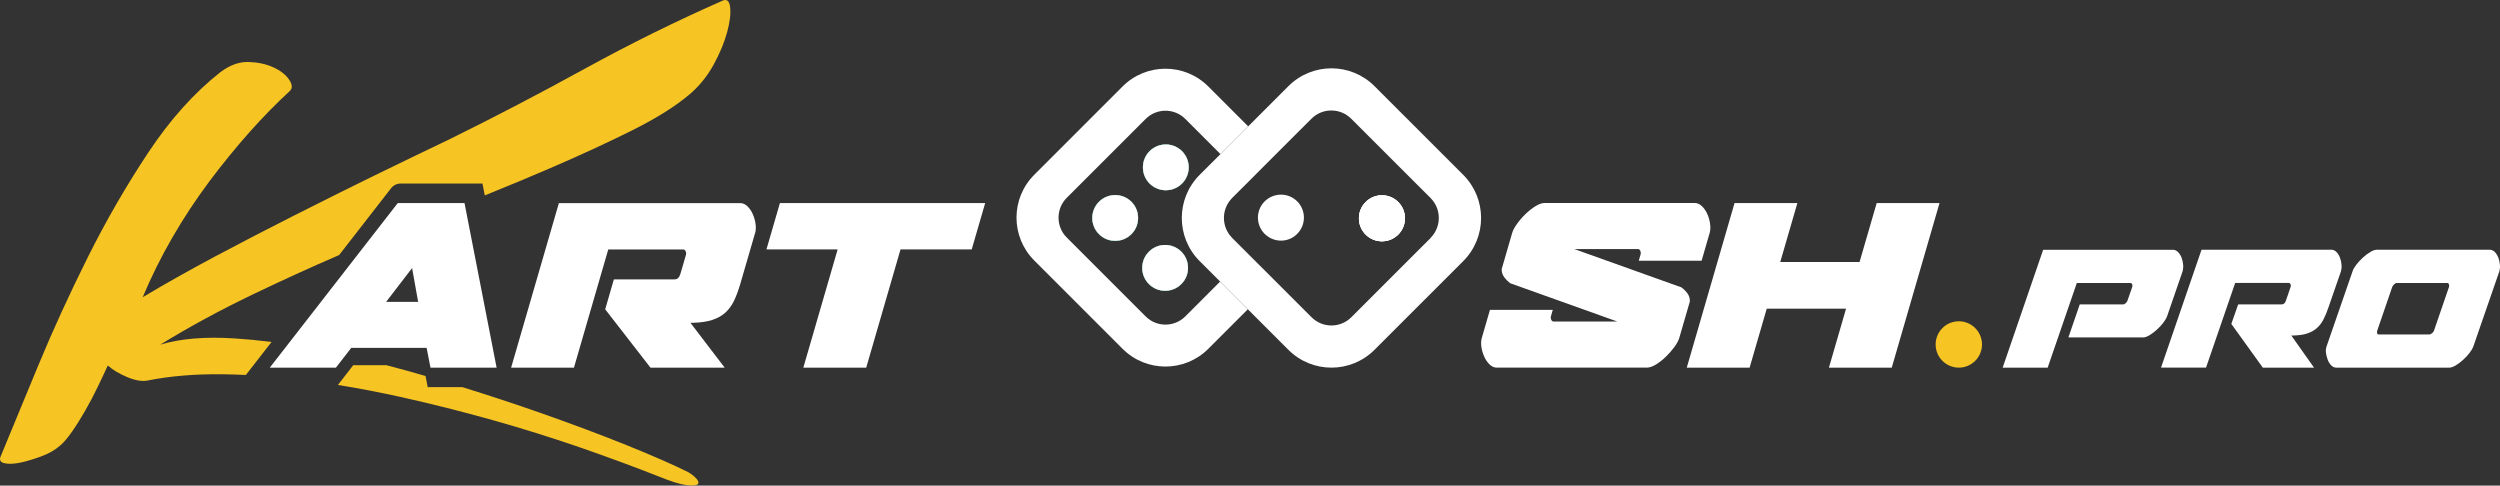 <?xml version="1.0" encoding="UTF-8"?>
<svg id="Layer_2" data-name="Layer 2" xmlns="http://www.w3.org/2000/svg" viewBox="0 0 532.72 103.47">
  <rect x="0" y="0" width="532.72" height="103.47" fill="#333333" stroke="none"/>
  <defs>
    <style>
      .cls-1 {
        fill: #fff;
      }

      .cls-2 {
        fill: #0e7c5c;
      }

      .cls-3 {
        fill: #f6c423;
      }
    </style>
  </defs>
  <g id="Layer_1-2" data-name="Layer 1">
    <g>
      <path class="cls-3" d="m155.58,1.51c-.17-1.36-.74-1.8-1.69-1.33-9.94,4.38-19.69,9.2-29.27,14.46-9.58,5.27-19.16,10.27-28.74,14.99-4.96,2.37-10.29,4.94-15.97,7.71-5.68,2.78-11.38,5.62-17.12,8.52-5.74,2.9-11.38,5.82-16.94,8.78-5.56,2.96-10.7,5.86-15.44,8.69,1.78-4.26,3.87-8.48,6.3-12.69,2.42-4.2,5.06-8.18,7.89-11.97,2.84-3.79,5.71-7.3,8.61-10.56,2.9-3.25,5.71-6.12,8.43-8.61.71-.59.71-1.41,0-2.48-.71-1.07-1.84-1.96-3.37-2.66-1.54-.71-3.31-1.09-5.32-1.15-2.02-.06-4.03.68-6.04,2.21-5.56,4.38-10.68,10.09-15.34,17.12-4.67,7.04-8.96,14.46-12.86,22.27-3.9,7.81-7.42,15.5-10.56,23.07-3.13,7.57-5.82,14.07-8.07,19.52-.24.71.09,1.16.98,1.33.89.18,2.01.12,3.36-.17,1.36-.3,2.84-.74,4.44-1.34,1.59-.59,2.92-1.36,3.99-2.31.71-.59,1.54-1.57,2.49-2.92.95-1.36,1.89-2.87,2.84-4.53.95-1.65,1.84-3.34,2.66-5.06.83-1.71,1.53-3.22,2.13-4.52,1.06.95,2.45,1.77,4.17,2.49,1.71.71,3.16.95,4.34.71,4.73-.95,10-1.39,15.79-1.33,1.68.02,3.39.07,5.12.15l5.47-7.03c-2.66-.34-5.24-.59-7.76-.75-6.39-.42-11.71.03-15.97,1.33,6.15-3.78,12.8-7.39,19.96-10.82,5.97-2.86,12.03-5.63,18.17-8.28l11.08-14.25c.49-.62,1.23-.99,2.02-.99h17.44l.5,2.53c5.18-2.08,10.09-4.14,14.74-6.15,6.27-2.72,11.89-5.32,16.86-7.81,4.96-2.49,8.93-4.97,11.89-7.45,2.13-1.78,3.87-3.91,5.24-6.39,1.36-2.48,2.33-4.81,2.92-7.01.59-2.19.8-3.96.62-5.32Zm-7.09,100.6c-.42-.53-1.04-1.03-1.86-1.51-3.07-1.53-7.39-3.43-12.95-5.68-5.56-2.24-11.8-4.58-18.72-7.01-5.25-1.84-10.72-3.64-16.41-5.41h-7.41l-.46-2.38c-2.81-.82-5.59-1.59-8.35-2.3h-7.06l-3.26,4.21c4.32.69,8.7,1.53,13.15,2.51,6.68,1.48,13.27,3.14,19.78,4.97,6.51,1.83,12.75,3.79,18.72,5.85,5.97,2.08,11.5,4.11,16.59,6.12,2.6,1.06,4.55,1.69,5.86,1.86,1.3.18,2.13.15,2.48-.09.36-.24.32-.62-.09-1.16Z"/>
      <g>
        <path class="cls-1" d="m91.73,78.34l-.82-4.21h-16.07l-3.26,4.21h-14.09l27.27-35.07h14.22l6.84,35.07h-14.09Zm-3.91-21.23l-5.54,7.21h6.82l-1.29-7.21Z"/>
        <path class="cls-1" d="m160.9,49.65l-3.15,10.84c-.4,1.36-.84,2.55-1.32,3.57-.49,1.02-1.11,1.87-1.86,2.55-.75.68-1.68,1.2-2.78,1.56-1.1.36-2.45.56-4.03.61h-.64l7.3,9.56h-15.81l-9.65-12.43,1.85-6.38h12.94c.6,0,1-.38,1.23-1.15l1.19-4.08c.07-.25.05-.51-.07-.76-.12-.26-.28-.38-.49-.38h-16l-7.31,25.19h-13.39l10.18-35.07h38.64c.55,0,1.06.22,1.53.67s.85,1,1.14,1.66.5,1.36.6,2.1c.1.74.07,1.39-.09,1.94Z"/>
        <path class="cls-1" d="m171.18,78.34l7.31-25.19h-15.17l2.87-9.88h43.74l-2.87,9.88h-15.17l-7.31,25.19h-13.39Z"/>
        <path class="cls-1" d="m318.95,78.34c-.55,0-1.06-.22-1.53-.67-.47-.45-.85-1-1.14-1.66-.3-.66-.5-1.35-.61-2.07-.11-.72-.08-1.38.1-1.98l1.72-5.93h13.39l-.39,1.34c-.07.25-.05.51.06.76.12.26.28.38.49.38h13.58l-22.82-8.16c-.45-.34-.87-.76-1.26-1.28-.38-.51-.57-1.08-.55-1.72l2.24-7.72c.16-.55.51-1.2,1.04-1.94.53-.74,1.14-1.45,1.82-2.1s1.38-1.21,2.11-1.66,1.36-.67,1.92-.67h32.01c.55,0,1.06.22,1.53.67s.85,1,1.14,1.66c.3.66.5,1.36.6,2.1s.07,1.39-.09,1.94l-1.72,5.93h-13.39l.39-1.34c.07-.25.05-.51-.06-.77-.12-.25-.28-.38-.49-.38h-13.58l22.82,8.16c.56.43,1,.87,1.33,1.34s.49,1.02.48,1.66l-2.24,7.72c-.17.6-.52,1.25-1.05,1.98-.53.72-1.13,1.41-1.81,2.07-.68.66-1.38,1.21-2.11,1.66s-1.36.67-1.92.67h-32.01Z"/>
        <path class="cls-1" d="m372.82,78.34h-13.39l10.18-35.07h13.39l-3.65,12.56h16.9l3.65-12.56h13.39l-10.18,35.07h-13.39l3.65-12.56h-16.9l-3.65,12.56Z"/>
        <g>
          <path class="cls-1" d="m241.09,43c1.9,1.91,1.9,5,0,6.9-1.91,1.91-5,1.91-6.91,0s-1.9-4.99,0-6.9c1.91-1.9,5-1.9,6.91,0Z"/>
          <path class="cls-1" d="m251.73,53.63c1.9,1.91,1.9,5,0,6.9s-5,1.91-6.91,0c-1.9-1.9-1.9-4.99,0-6.9,1.91-1.91,5-1.91,6.91,0Z"/>
          <circle class="cls-1" cx="248.42" cy="35.66" r="4.88"/>
          <path class="cls-1" d="m259.98,60l5.91,5.91-8.41,8.41c-5.05,5.05-13.23,5.05-18.28,0l-18.8-18.8c-5.06-5.05-5.06-13.24,0-18.29l18.8-18.8c5.05-5.05,13.23-5.05,18.28,0l8.49,8.49-5.91,5.91-7.49-7.49c-2.33-2.33-6.11-2.33-8.44,0l-16.83,16.82c-2.32,2.33-2.32,6.11,0,8.44l16.83,16.83c2.32,2.32,6.1,2.32,8.44,0l7.41-7.42Z"/>
          <path class="cls-2" d="m241.09,43c1.9,1.91,1.9,5,0,6.9-1.91,1.91-5,1.91-6.91,0s-1.9-4.99,0-6.9c1.91-1.9,5-1.9,6.91,0Z"/>
          <path class="cls-2" d="m251.73,53.63c1.9,1.91,1.9,5,0,6.9s-5,1.91-6.91,0c-1.9-1.9-1.9-4.99,0-6.9,1.91-1.91,5-1.91,6.91,0Z"/>
          <circle class="cls-2" cx="248.42" cy="35.66" r="4.88"/>
          <g>
            <circle class="cls-1" cx="248.42" cy="35.66" r="4.88"/>
            <path class="cls-1" d="m241.09,49.89c-1.91,1.91-5,1.91-6.91,0s-1.9-4.99,0-6.9c1.91-1.9,5-1.9,6.91,0,1.9,1.91,1.9,5,0,6.9Z"/>
            <path class="cls-1" d="m251.73,60.53c-1.91,1.91-5,1.91-6.91,0-1.9-1.9-1.9-4.99,0-6.9,1.91-1.91,5-1.91,6.91,0,1.9,1.91,1.9,5,0,6.9Z"/>
          </g>
        </g>
        <g>
          <path class="cls-1" d="m297.94,49.98c-1.92,1.92-5.02,1.92-6.93,0-1.92-1.91-1.92-5.01,0-6.93,1.91-1.92,5.01-1.92,6.93,0,1.92,1.92,1.92,5.02,0,6.93Z"/>
          <path class="cls-1" d="m311.8,37.26l-18.9-18.89c-5.07-5.08-13.3-5.08-18.37,0l-14.46,14.46-4.44,4.43c-5.07,5.08-5.07,13.3,0,18.38l4.36,4.36,5.91,5.91,8.63,8.62c5.07,5.08,13.3,5.08,18.37,0l18.9-18.89c5.07-5.08,5.07-13.3,0-18.38Zm-6.94,13.44l-16.91,16.9c-2.34,2.34-6.13,2.34-8.48,0l-7.63-7.63-5.92-5.91-3.37-3.37c-.18-.18-.34-.38-.49-.57-1.72-2.22-1.67-5.37.14-7.53.1-.13.22-.26.34-.39l3.45-3.44,5.91-5.92,7.55-7.54c2.34-2.34,6.13-2.34,8.48,0l16.91,16.9c2.34,2.34,2.34,6.14,0,8.49Z"/>
          <path class="cls-1" d="m297.94,49.98c-1.92,1.92-5.02,1.92-6.93,0-1.92-1.91-1.92-5.01,0-6.93,1.91-1.92,5.01-1.92,6.93,0,1.92,1.92,1.92,5.02,0,6.93Z"/>
          <g>
            <path class="cls-1" d="m297.94,49.98c-1.92,1.92-5.02,1.92-6.93,0-1.92-1.91-1.92-5.01,0-6.93,1.91-1.92,5.01-1.92,6.93,0,1.92,1.92,1.92,5.02,0,6.93Z"/>
            <path class="cls-1" d="m276.41,49.84c-1.8,1.82-4.67,1.91-6.6.28-.11-.08-.22-.18-.32-.28-1.92-1.92-1.92-5.02,0-6.94.1-.1.21-.2.32-.28,1.93-1.61,4.8-1.52,6.6.28,1.92,1.92,1.92,5.02,0,6.94Z"/>
          </g>
        </g>
      </g>
      <circle class="cls-3" cx="417.4" cy="73.4" r="4.94"/>
      <g>
        <path class="cls-1" d="m456.64,71.9h-15.89l2.42-7.03h9.27c.15,0,.31-.08.48-.23.17-.15.3-.32.39-.5l1.05-3.01c.06-.18.05-.37-.02-.55-.08-.18-.19-.27-.34-.27h-11.46l-6.21,18.04h-9.59l8.63-25.12h27.67c.4,0,.75.16,1.07.48.32.32.57.72.75,1.19s.3.97.34,1.51c.05.53,0,1-.11,1.39l-3.29,9.54c-.15.43-.43.9-.82,1.42-.4.52-.85,1.01-1.37,1.48s-1.04.87-1.58,1.19c-.53.32-1,.48-1.39.48Z"/>
        <path class="cls-1" d="m498.84,57.79l-2.69,7.76c-.33.97-.69,1.83-1.07,2.56s-.85,1.34-1.42,1.83c-.56.49-1.24.86-2.03,1.12-.79.26-1.77.4-2.92.43h-.46l4.84,6.85h-10.91l-6.71-9.32,1.46-4.16h9.27c.43,0,.73-.27.91-.82l1-2.92c.06-.15.05-.33-.02-.53-.08-.2-.19-.3-.34-.3h-11.46l-6.21,18.04h-9.59l8.63-25.12h27.67c.4,0,.75.16,1.07.48.32.32.57.72.75,1.19s.3.97.34,1.51c.05.53,0,1-.11,1.39Z"/>
        <path class="cls-1" d="m521.9,78.34h-24.07c-.4,0-.75-.16-1.07-.48s-.57-.72-.75-1.19-.3-.97-.37-1.48-.02-.99.14-1.42l5.53-15.98c.12-.4.39-.86.8-1.39.41-.53.88-1.04,1.39-1.51s1.04-.87,1.58-1.19c.53-.32,1-.48,1.39-.48h24.07c.4,0,.75.16,1.07.48.32.32.57.72.75,1.19s.3.97.34,1.51c.05.53,0,1-.11,1.39l-5.53,15.98c-.15.43-.43.9-.82,1.42-.4.52-.85,1.01-1.37,1.48s-1.04.87-1.58,1.19c-.53.32-1,.48-1.39.48Zm-3.24-7.9l3.2-9.32c.06-.18.05-.37-.02-.55-.08-.18-.19-.27-.34-.27h-10.82c-.15,0-.33.1-.53.3-.2.2-.33.37-.39.53l-3.2,9.32c-.06.18-.07.37-.02.55s.16.27.34.27h10.82c.15,0,.33-.09.55-.27.21-.18.35-.37.41-.55Z"/>
      </g>
    </g>
  </g>
</svg>